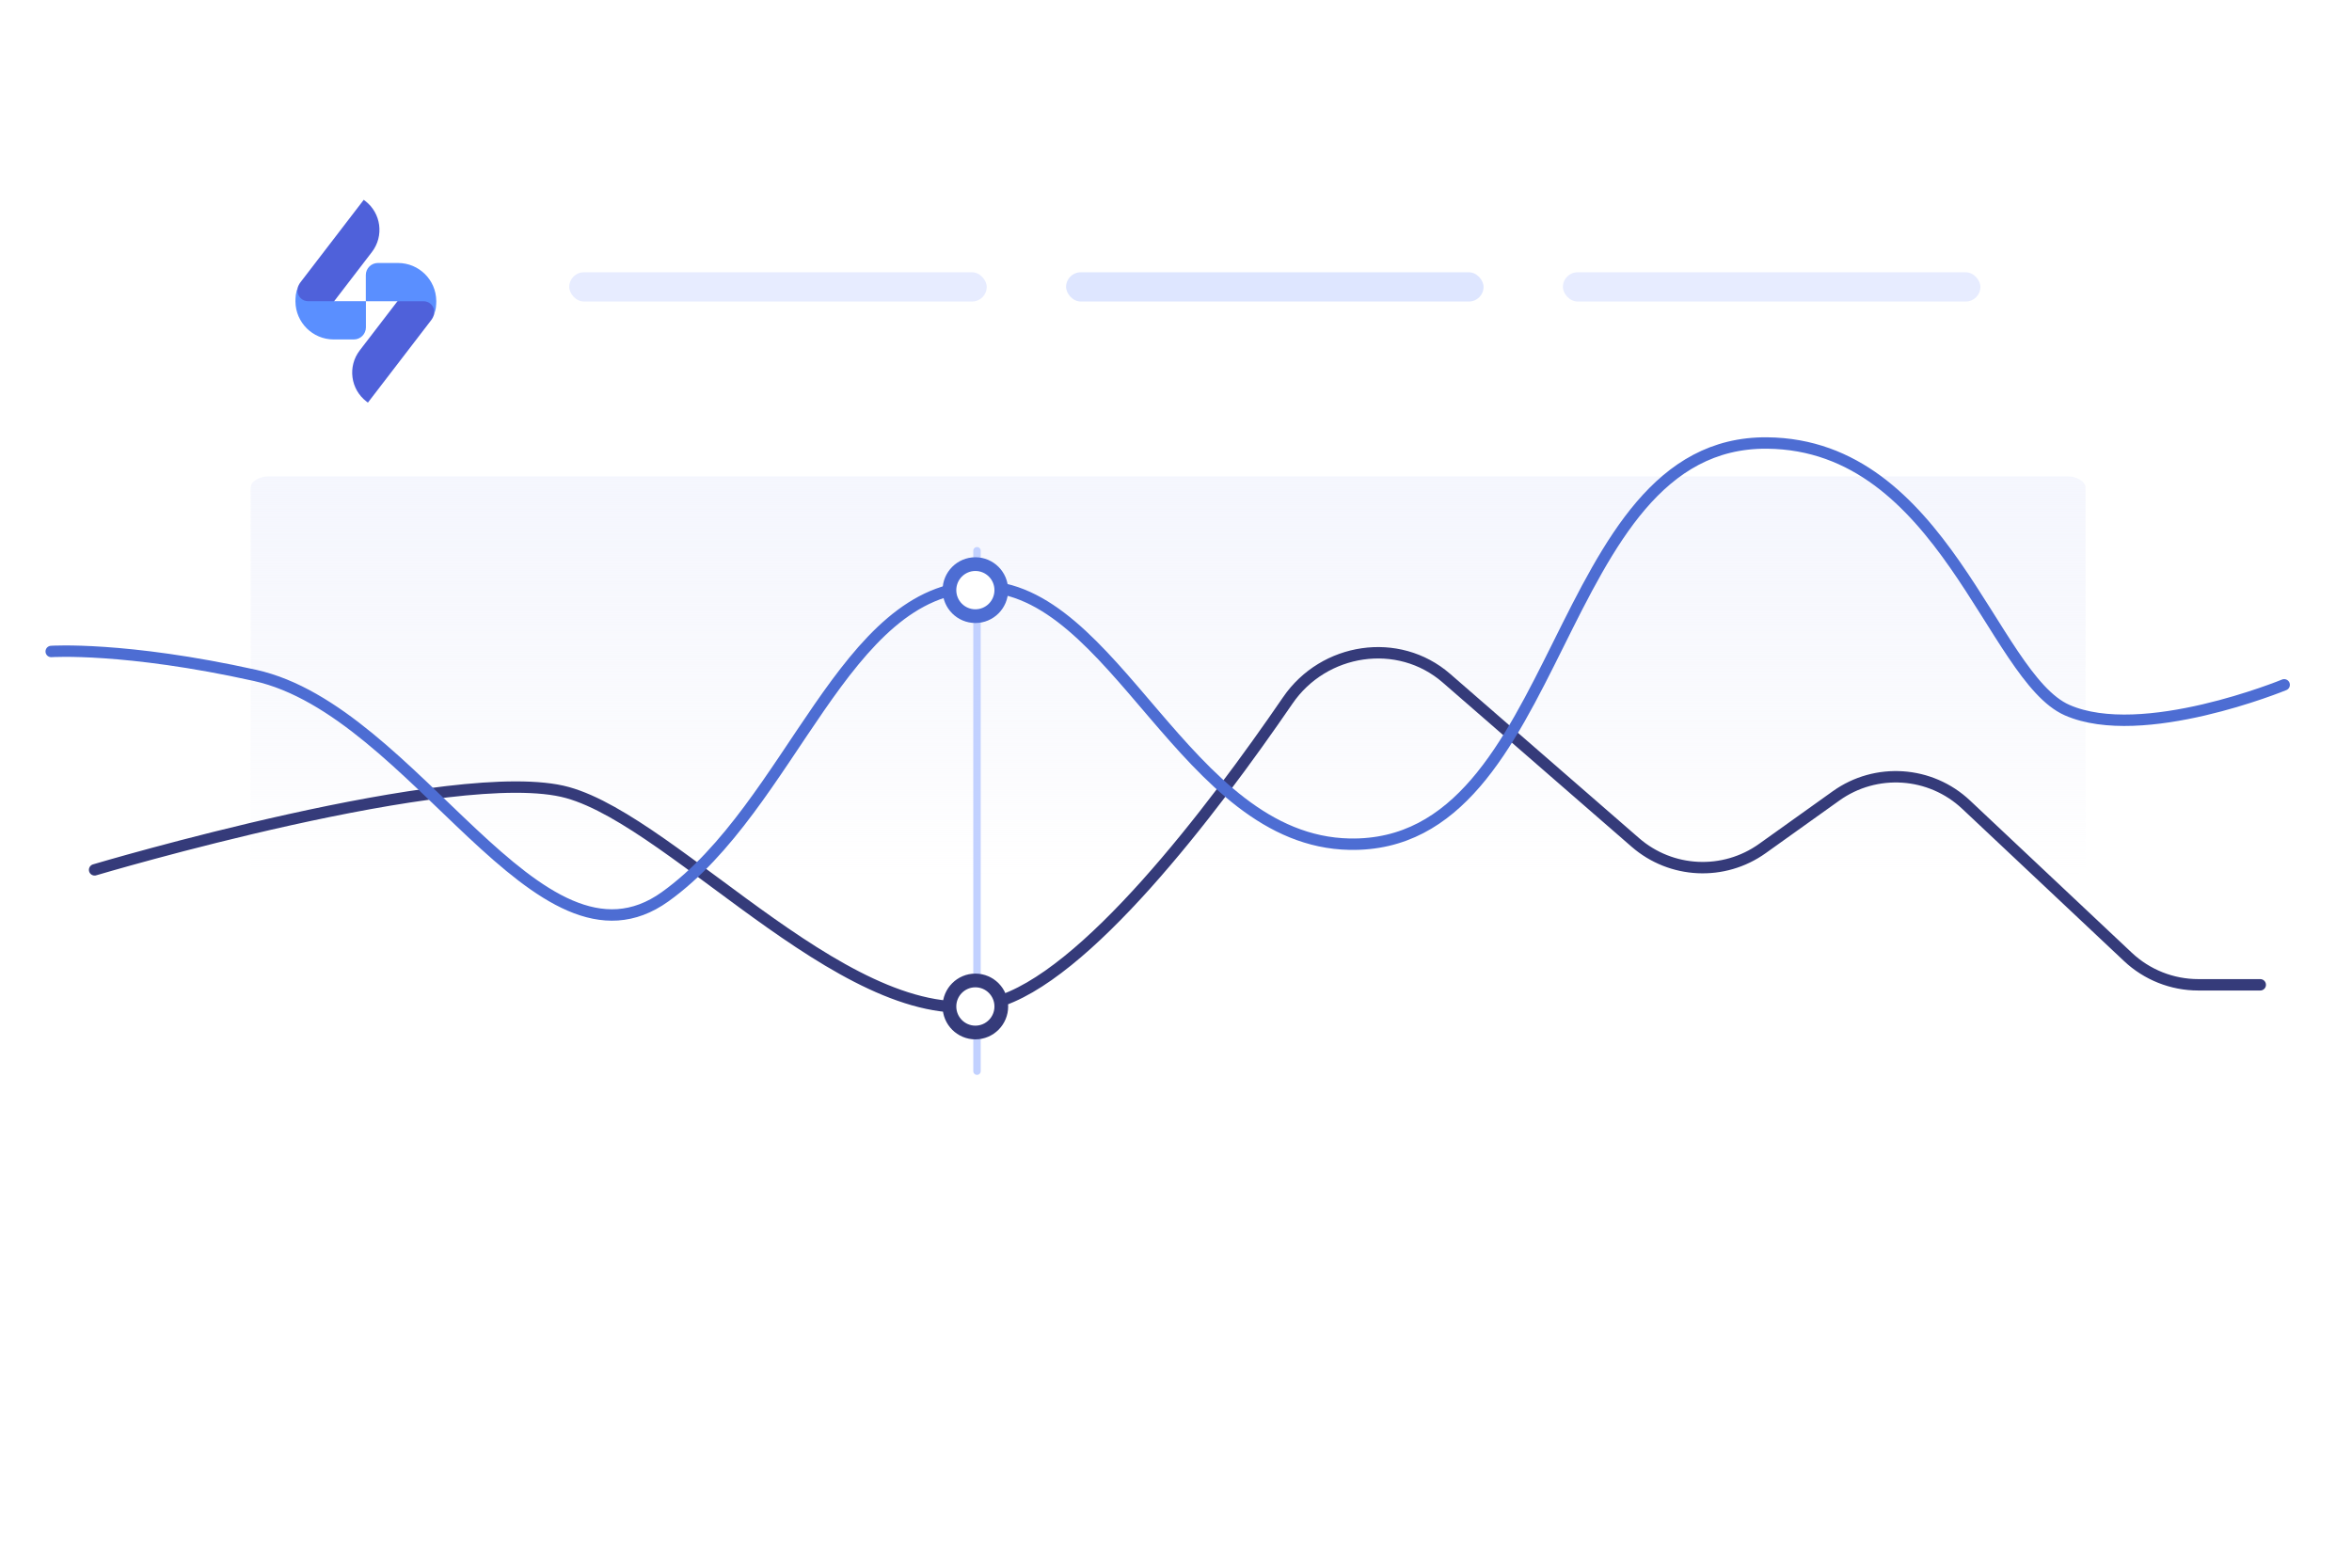 <svg width="141" height="94" viewBox="0 0 141 94" fill="none" xmlns="http://www.w3.org/2000/svg">
<g filter="url(#filter0_d_3844_1681)">
<rect x="9.027" y="4.259" width="123" height="75" rx="3.377" fill="white"/>
</g>
<path d="M123.919 28.564H16.136C15.524 28.564 15.027 28.87 15.027 29.249V51.878C15.027 52.257 15.524 52.563 16.136 52.563H123.919C124.531 52.563 125.027 52.257 125.027 51.878V29.249C125.027 28.87 124.531 28.564 123.919 28.564Z" fill="url(#paint0_linear_3844_1681)"/>
<path d="M22.056 24.141L25.848 19.199C26.188 18.755 26.104 18.12 25.661 17.779L25.573 17.712C25.06 17.319 24.326 17.415 23.931 17.928L21.564 21.013C20.831 21.97 21.011 23.34 21.968 24.074L22.056 24.141Z" fill="url(#paint1_linear_3844_1681)"/>
<path d="M26.154 18.038C26.141 16.783 25.119 15.769 23.86 15.769H22.654C22.254 15.769 21.93 16.094 21.93 16.493V18.062H25.371L25.371 18.063C25.379 18.063 25.387 18.062 25.394 18.062C25.748 18.062 26.033 18.349 26.033 18.702C26.033 18.775 26.021 18.845 25.999 18.91C25.999 18.91 26.1 18.665 26.131 18.448C26.15 18.311 26.154 18.126 26.155 18.062C26.155 18.059 26.155 18.057 26.155 18.054C26.154 18.044 26.154 18.038 26.154 18.038Z" fill="#5A8FFF"/>
<path d="M21.806 11.982L18.014 16.924C17.674 17.367 17.757 18.003 18.201 18.343L18.288 18.411C18.801 18.804 19.536 18.707 19.93 18.195L22.297 15.11C23.031 14.153 22.851 12.783 21.894 12.049L21.806 11.982Z" fill="url(#paint2_linear_3844_1681)"/>
<path d="M17.712 18.085C17.725 19.34 18.747 20.354 20.005 20.354H21.212C21.611 20.354 21.936 20.029 21.936 19.63V18.061H18.495L18.494 18.06C18.487 18.06 18.479 18.061 18.472 18.061C18.118 18.061 17.832 17.774 17.832 17.421C17.832 17.348 17.845 17.278 17.867 17.212C17.867 17.212 17.766 17.458 17.735 17.675C17.716 17.812 17.712 17.997 17.711 18.061C17.711 18.064 17.711 18.066 17.711 18.069C17.712 18.078 17.712 18.085 17.712 18.085Z" fill="#5A8FFF"/>
<rect x="34.125" y="16.327" width="25.028" height="1.752" rx="0.876" fill="#E7ECFF"/>
<rect x="63.91" y="16.327" width="25.028" height="1.752" rx="0.876" fill="#DEE6FF"/>
<rect x="93.695" y="16.327" width="25.028" height="1.752" rx="0.876" fill="#E7ECFF"/>
<path d="M58.57 33.023V64.228" stroke="#C2D1FF" stroke-width="0.446" stroke-linecap="round"/>
<path d="M5.672 52.157C5.672 52.157 27.405 45.686 34.021 47.523C40.638 49.36 51.366 62.357 59.613 60.128C65.021 58.666 72.616 48.689 77.204 41.993C79.363 38.843 83.829 38.158 86.711 40.664L98.038 50.514C100.186 52.382 103.336 52.533 105.653 50.878L110.072 47.721C112.463 46.014 115.727 46.234 117.867 48.248L127.567 57.377C128.709 58.452 130.217 59.05 131.785 59.05H135.5" stroke="#353B7A" stroke-width="0.684" stroke-linecap="round"/>
<path d="M3.07 39.063C3.07 39.063 7.469 38.765 15.288 40.497C24.906 42.628 32.263 59.228 39.877 53.767C47.491 48.307 50.581 35.222 58.723 35.162C66.865 35.102 71.016 50.432 80.912 50.618C93.872 50.861 92.972 26.447 105.934 26.563C116.504 26.659 119.409 40.594 123.921 42.579C128.434 44.563 136.934 41.063 136.934 41.063" stroke="#4D6DD3" stroke-width="0.684" stroke-linecap="round"/>
<path d="M58.472 36.945C59.331 36.945 60.027 36.247 60.027 35.385C60.027 34.523 59.331 33.825 58.472 33.825C57.614 33.825 56.918 34.523 56.918 35.385C56.918 36.247 57.614 36.945 58.472 36.945Z" fill="white" stroke="#4D6DD3" stroke-width="0.822"/>
<path d="M58.472 61.91C59.331 61.91 60.027 61.211 60.027 60.349C60.027 59.488 59.331 58.789 58.472 58.789C57.614 58.789 56.918 59.488 56.918 60.349C56.918 61.211 57.614 61.91 58.472 61.91Z" fill="white" stroke="#353B7A" stroke-width="0.822"/>
<defs>
<filter id="filter0_d_3844_1681" x="0.247" y="0.479" width="140.56" height="92.56" filterUnits="userSpaceOnUse" color-interpolation-filters="sRGB">
<feFlood flood-opacity="0" result="BackgroundImageFix"/>
<feColorMatrix in="SourceAlpha" type="matrix" values="0 0 0 0 0 0 0 0 0 0 0 0 0 0 0 0 0 0 127 0" result="hardAlpha"/>
<feOffset dy="5"/>
<feGaussianBlur stdDeviation="4.39"/>
<feComposite in2="hardAlpha" operator="out"/>
<feColorMatrix type="matrix" values="0 0 0 0 0.231 0 0 0 0 0.333 0 0 0 0 0.667 0 0 0 0.23 0"/>
<feBlend mode="normal" in2="BackgroundImageFix" result="effect1_dropShadow_3844_1681"/>
<feBlend mode="normal" in="SourceGraphic" in2="effect1_dropShadow_3844_1681" result="shape"/>
</filter>
<linearGradient id="paint0_linear_3844_1681" x1="70.027" y1="20.016" x2="70.027" y2="52.563" gradientUnits="userSpaceOnUse">
<stop stop-color="#F3F5FF"/>
<stop offset="1" stop-color="#ECEEF8" stop-opacity="0"/>
</linearGradient>
<linearGradient id="paint1_linear_3844_1681" x1="21.114" y1="20.805" x2="26.057" y2="20.805" gradientUnits="userSpaceOnUse">
<stop stop-color="#4F61DA"/>
<stop offset="1" stop-color="#4F61DA"/>
</linearGradient>
<linearGradient id="paint2_linear_3844_1681" x1="17.805" y1="15.317" x2="22.748" y2="15.317" gradientUnits="userSpaceOnUse">
<stop stop-color="#4F61DA"/>
<stop offset="1" stop-color="#4F61DA"/>
</linearGradient>
</defs>
</svg>
